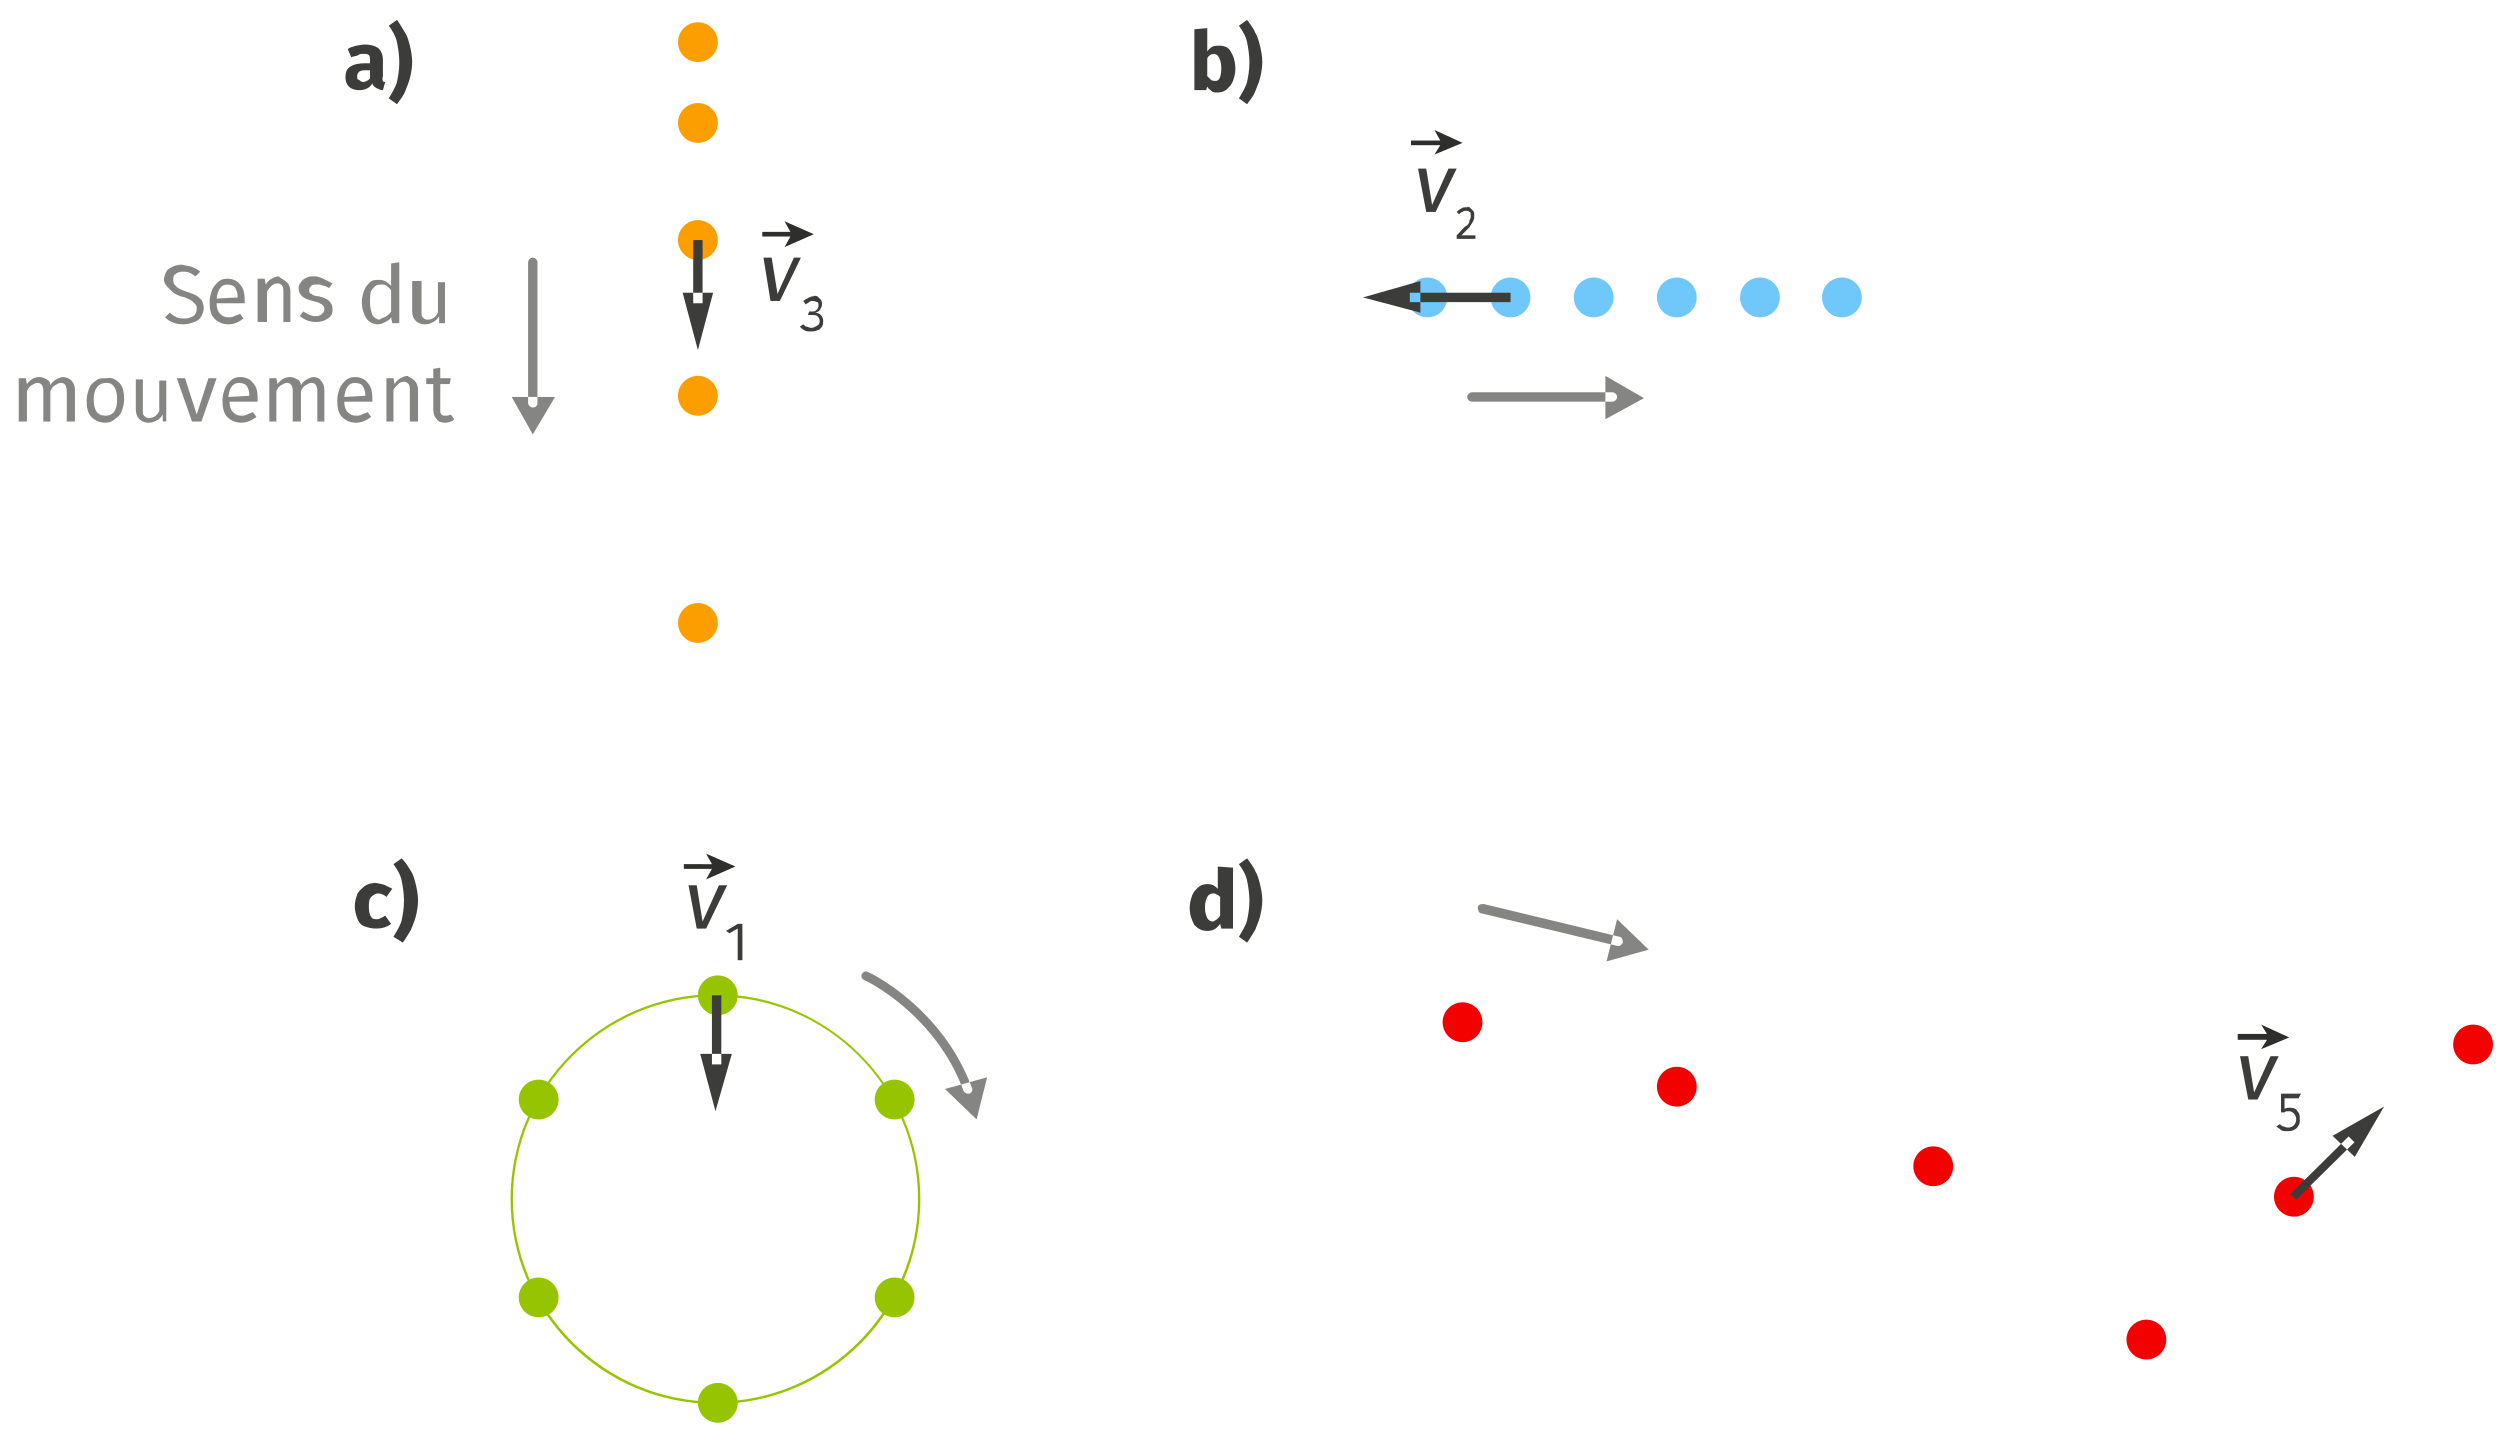<svg xmlns="http://www.w3.org/2000/svg" viewBox="0 0 213.5 122.9" enable-background="new 0 0 213.5 122.9"><style type="text/css">.st0{fill:#858584;} .st1{fill:#3C3C3B;} .st2{fill:#70C7F9;} .st3{fill:#FC9E00;} .st4{fill:#97C400;} .st5{fill:#F30000;} .st6{fill:#2E2E2C;}</style><path d="M16.4 22.8c.2.1.5.2.7.4l-.4.4c-.2-.1-.4-.3-.5-.3-.2-.1-.4-.1-.6-.1-.3 0-.5.1-.6.2-.2.1-.2.3-.2.5 0 .1 0 .3.1.4.1.1.2.2.3.3.2.1.4.2.7.3.3.1.6.2.8.3s.4.3.5.4c.1.2.2.4.2.7 0 .3-.1.5-.2.7-.1.2-.3.4-.6.5-.3.1-.6.2-.9.2-.7 0-1.2-.2-1.6-.6l.4-.4c.2.2.4.3.6.4s.4.1.7.1c.3 0 .5-.1.7-.2.2-.1.3-.4.3-.6 0-.2 0-.3-.1-.4-.1-.1-.2-.2-.3-.3s-.4-.2-.6-.3c-.5-.1-.9-.3-1.1-.5s-.7-.6-.7-1c0-.2.1-.5.2-.7s.3-.3.5-.4.5-.2.8-.2c.4.1.7.1.9.2zM20.9 25.9h-2.4c0 .4.1.7.3.9s.4.3.7.3c.2 0 .3 0 .5-.1s.3-.1.5-.2l.3.4c-.4.3-.8.5-1.3.5s-.9-.2-1.2-.5-.4-.8-.4-1.4c0-.4.1-.7.2-1 .1-.3.3-.5.5-.7s.5-.3.8-.3c.5 0 .9.2 1.1.5.3.3.4.8.4 1.3 0 .1 0 .2 0 .3zm-.6-.5c0-.4-.1-.6-.2-.8-.1-.2-.4-.3-.7-.3-.5 0-.8.4-.9 1.2l1.8-.1zM24.5 24.1c.2.2.3.5.3.8v2.6h-.6V25c0-.3 0-.4-.1-.6-.1-.1-.2-.2-.4-.2s-.4.1-.5.2c-.1.1-.3.3-.4.5v2.6H22v-3.7h.6l.1.5c.1-.2.3-.4.5-.5.2-.1.4-.2.6-.2.2.2.5.3.7.5zM27.8 23.9c.2.1.4.2.6.3l-.3.4c-.2-.1-.3-.2-.5-.2-.2-.1-.3-.1-.5-.1s-.4 0-.5.1-.2.2-.2.4.1.3.2.3c.1.1.3.2.6.2.4.1.7.2.9.4.2.2.3.4.3.7 0 .4-.1.6-.4.8-.3.2-.6.3-1 .3-.6 0-1-.2-1.4-.5l.3-.4c.3.2.7.4 1 .4.2 0 .4 0 .6-.2.1-.1.2-.2.2-.4 0-.1 0-.2-.1-.3-.1-.1-.1-.1-.3-.2-.1-.1-.3-.1-.6-.2-.4-.1-.7-.2-.9-.4-.2-.2-.3-.4-.3-.7 0-.2.1-.4.2-.5.1-.2.3-.3.5-.4s.4-.1.7-.1.7.2.9.3zM34.1 22.4v5.2h-.6l-.1-.5c-.1.2-.3.3-.5.4-.2.1-.4.2-.6.2-.4 0-.8-.2-1-.5-.2-.3-.4-.8-.4-1.4 0-.4.1-.7.2-1s.3-.5.5-.7c.2-.2.5-.2.8-.2.4 0 .7.2 1 .5v-1.9l.7-.1zM33 27c.1-.1.3-.2.4-.4v-1.8c-.1-.2-.3-.3-.4-.4-.1-.1-.3-.1-.5-.1-.3 0-.5.1-.7.4-.2.2-.2.6-.2 1.1 0 .5.1.8.2 1.1.1.2.4.4.6.4.3-.2.5-.2.6-.3zM38.1 27.6h-.6V27c-.1.2-.3.4-.5.5-.2.1-.4.2-.7.2-.3 0-.6-.1-.8-.3-.2-.2-.3-.5-.3-.8V24h.8v2.6c0 .3 0 .4.1.5.1.1.2.2.4.2.4 0 .7-.2.9-.6v-2.6h.6v3.5zM6.1 32.5c.2.2.3.5.3.8V36h-.7v-2.6c0-.5-.2-.7-.5-.7-.2 0-.3.1-.5.2s-.3.3-.4.5V36h-.6v-2.6c0-.5-.2-.7-.5-.7-.2 0-.3.1-.5.2s-.3.3-.4.5V36h-.7v-3.7h.6l.1.5c.3-.4.6-.6 1.1-.6.2 0 .4.1.6.2.2.1.3.3.3.5.1-.2.3-.4.5-.5s.4-.2.6-.2c.2 0 .5.1.7.3zM10.2 32.7c.3.3.4.8.4 1.4 0 .4-.1.7-.2 1-.1.3-.3.5-.6.7-.2.2-.5.3-.8.3-.5 0-.9-.2-1.2-.5-.3-.3-.4-.8-.4-1.4 0-.4.1-.7.2-1 .1-.3.3-.5.6-.7.2-.2.5-.2.9-.2.4-.1.8.1 1.1.4zM8 34.1c0 .9.3 1.4 1 1.4s1-.5 1-1.4c0-.9-.3-1.4-.9-1.4-.7 0-1.1.5-1.1 1.4zM14.5 36h-.6v-.6c-.1.2-.3.4-.5.5-.2.1-.4.2-.7.2-.3 0-.6-.1-.8-.3-.2-.2-.3-.5-.3-.8v-2.6h.6V35c0 .3 0 .4.1.5.1.1.2.2.4.2.4 0 .7-.2.9-.6v-2.6h.6V36zM18.5 32.3L17.2 36h-.8l-1.3-3.7h.7l1 3.1 1-3.1h.7zM22 34.3h-2.4c0 .4.1.7.3.9s.4.3.7.3c.2 0 .3 0 .5-.1s.3-.1.5-.2l.3.4c-.4.3-.8.5-1.3.5s-.9-.2-1.2-.5-.4-.8-.4-1.4c0-.4.1-.7.2-1 .1-.3.3-.5.5-.7s.5-.3.8-.3c.5 0 .9.2 1.1.5.3.3.4.7.4 1.3 0 .1 0 .2 0 .3zm-.7-.5c0-.4-.1-.6-.2-.8-.1-.2-.4-.3-.7-.3-.5 0-.8.4-.9 1.2l1.8-.1zM27.4 32.5c.2.2.3.5.3.8V36h-.6v-2.6c0-.5-.2-.7-.5-.7-.2 0-.3.1-.5.2s-.3.3-.4.5V36H25v-2.6c0-.5-.2-.7-.5-.7-.2 0-.3.1-.5.2s-.3.3-.4.5V36H23v-3.7h.6l.1.5c.3-.4.6-.6 1.1-.6.2 0 .4.1.6.2.2.1.3.3.3.5.1-.2.3-.4.5-.5s.4-.2.6-.2c.2 0 .5.1.6.3zM31.8 34.3h-2.4c0 .4.1.7.3.9s.4.3.7.3c.2 0 .3 0 .5-.1s.3-.1.5-.2l.3.4c-.4.3-.8.5-1.3.5s-.9-.2-1.2-.5-.4-.8-.4-1.4c0-.4.1-.7.2-1 .1-.3.3-.5.5-.7s.5-.3.8-.3c.5 0 .9.2 1.1.5.3.3.4.8.4 1.3 0 .1 0 .2 0 .3zm-.6-.5c0-.4-.1-.6-.2-.8-.1-.2-.4-.3-.7-.3-.5 0-.8.4-.9 1.2l1.8-.1zM35.4 32.5c.2.2.3.5.3.8V36H35v-2.6c0-.3 0-.4-.1-.6-.1-.1-.2-.2-.4-.2s-.4.1-.5.2c-.1.1-.3.3-.4.5V36H33v-3.7h.6l.1.5c.1-.2.3-.4.5-.5.2-.1.4-.2.6-.2.1.1.4.2.6.4zM38.8 35.8c-.2.2-.5.3-.8.3-.3 0-.6-.1-.7-.3-.2-.2-.3-.5-.3-.8v-2.2h-.6v-.5h.6v-.8l.6-.1v.9h.9l-.1.5h-.8V35c0 .2 0 .3.1.4.1.1.2.1.3.1.1 0 .3 0 .5-.1l.3.4z" class="st0"/><path d="M32.7 6.9c0 .1.1.1.2.1l-.2.7c-.2 0-.4-.1-.6-.2-.1-.1-.3-.2-.3-.4-.2.4-.6.6-1.1.6-.4 0-.7-.1-.9-.3-.2-.2-.3-.5-.3-.8 0-.4.1-.7.4-.9.3-.2.7-.3 1.3-.3h.4v-.2c0-.2 0-.4-.1-.5-.1-.1-.3-.1-.5-.1-.1 0-.3 0-.4.1s-.5.1-.6.2l-.3-.7c.2-.2.5-.2.7-.3.2 0 .5-.1.7-.1.5 0 .9.1 1.2.3.2.2.4.5.4 1v1.4c-.1.3 0 .4 0 .4zm-1.1-.2V6h-.3c-.3 0-.4 0-.6.1-.1.1-.2.2-.2.4 0 .1 0 .3.1.3s.2.2.4.2.4-.1.6-.3zM34.6 2.8c.2.3.3.7.4 1.1.1.4.2.9.2 1.4 0 .5-.1 1-.2 1.4-.1.4-.3.8-.4 1.1s-.4.7-.7 1.1l-.7-.5c.3-.5.6-1 .7-1.4.1-.5.2-1 .2-1.7 0-.6-.1-1.2-.2-1.7s-.4-1-.7-1.4l.7-.5c.3.4.5.8.7 1.1zM105.1 4.4c.2.3.4.8.4 1.5 0 .4-.1.7-.2 1-.1.3-.3.5-.5.7s-.5.3-.8.3c-.2 0-.4 0-.5-.1s-.3-.2-.4-.4l-.1.3h-1V2.5l1.1-.1v2c.1-.2.3-.3.4-.4.2-.1.4-.1.6-.1.4 0 .8.1 1 .5zm-.8 1.4c0-.4-.1-.7-.2-.9-.1-.2-.3-.3-.4-.3-.2 0-.5.1-.6.4v1.5c.1.1.2.2.3.3.1.1.2.1.3.1.4.1.6-.3.6-1.1zM107.2 2.8c.2.3.3.7.4 1.1.1.4.2.9.2 1.4 0 .5-.1 1-.2 1.4-.1.4-.3.8-.4 1.1s-.4.7-.7 1.1l-.7-.5c.3-.5.6-1 .7-1.4.1-.5.2-1 .2-1.7 0-.6-.1-1.2-.2-1.7s-.4-1-.7-1.4l.7-.5c.3.4.6.8.7 1.1zM32.9 75.6c.2.1.4.2.6.3l-.5.7c-.2-.2-.5-.3-.7-.3-.2 0-.4.1-.6.3s-.2.5-.2.9.1.7.2.8c.1.2.3.2.5.2.1 0 .2 0 .3-.1.1 0 .2-.1.4-.2l.5.7c-.4.3-.8.4-1.3.4-.4 0-.7-.1-1-.2s-.5-.4-.6-.7c-.1-.3-.2-.6-.2-1s.1-.7.2-1c.1-.3.4-.5.6-.7.3-.2.6-.3 1-.3.4.1.6.1.8.2zM35.1 74.4c.2.3.3.7.4 1.1.1.4.2.9.2 1.4 0 .5-.1 1-.2 1.4-.1.4-.3.8-.4 1.1-.2.3-.4.7-.7 1.1l-.8-.5c.3-.5.6-1 .7-1.4.1-.5.2-1 .2-1.7 0-.6-.1-1.2-.2-1.7s-.4-1-.7-1.4l.7-.5c.4.4.6.8.8 1.1zM105.3 74.1v5.2h-1l-.1-.4c-.3.4-.6.6-1.1.6-.5 0-.8-.2-1.1-.5-.2-.4-.4-.8-.4-1.5 0-.4.1-.7.2-1 .1-.3.3-.5.5-.7s.5-.3.8-.3c.4 0 .6.1.9.4V74l1.3.1zm-1.1 4.1v-1.6c-.1-.1-.2-.2-.3-.2-.1-.1-.2-.1-.3-.1-.2 0-.4.1-.5.3-.1.2-.2.5-.2.9s.1.7.2.9c.1.2.3.3.5.3.2-.1.4-.2.6-.5zM107.2 74.4c.2.3.3.7.4 1.1.1.4.2.9.2 1.4 0 .5-.1 1-.2 1.4-.1.4-.3.8-.4 1.1-.2.3-.4.7-.7 1.1l-.7-.5c.3-.5.6-1 .7-1.4.1-.5.2-1 .2-1.7 0-.6-.1-1.2-.2-1.7s-.4-1-.7-1.4l.7-.5c.3.4.6.8.7 1.1z" class="st1"/><circle cx="121.9" cy="25.4" r="1.7" class="st2"/><circle cx="129" cy="25.4" r="1.7" class="st2"/><circle cx="136.1" cy="25.4" r="1.7" class="st2"/><circle cx="143.2" cy="25.4" r="1.7" class="st2"/><circle cx="150.3" cy="25.4" r="1.7" class="st2"/><circle cx="157.3" cy="25.4" r="1.7" class="st2"/><path d="M137.7 34.3h-12c-.2 0-.4-.2-.4-.4s.2-.4.4-.4h12c.2 0 .4.2.4.4s-.2.4-.4.4zM137.1 35.8l3.3-1.8-3.3-1.9z" class="st0"/><path d="M124.4 14.4l-1.8 3.7h-.8l-.7-3.7h.7l.5 3.1 1.4-3.1h.7zM125.5 17.7c.1.1.2.2.3.3s.1.2.1.4 0 .3-.1.5-.2.3-.3.5c-.2.2-.4.4-.7.7h1.2v.3h-1.6v-.3c.4-.4.6-.7.8-.8s.3-.3.3-.5c.1-.1.1-.3.1-.4 0-.1 0-.3-.1-.3-.1-.1-.2-.1-.3-.1-.1 0-.2 0-.3.1-.1 0-.2.1-.3.2l-.2-.2c.1-.1.2-.2.4-.3.1-.1.3-.1.5-.1 0-.1.1 0 .2 0zM120.4 25h8.6v.8h-8.6zM121.3 24l-4.9 1.4 4.9 1.3z" class="st1"/><circle cx="59.6" cy="3.6" r="1.7" class="st3"/><circle cx="59.6" cy="10.5" r="1.7" class="st3"/><circle cx="59.6" cy="20.5" r="1.7" class="st3"/><circle cx="59.6" cy="33.8" r="1.7" class="st3"/><circle cx="59.6" cy="53.2" r="1.7" class="st3"/><path d="M45.5 34.8c-.2 0-.4-.2-.4-.4v-12c0-.2.2-.4.4-.4s.4.2.4.4v12c0 .2-.1.4-.4.4zM43.7 33.9l1.8 3.2 1.9-3.2z" class="st0"/><path d="M68.4 22l-1.8 3.7h-.8l-.6-3.7h.7l.5 3.1 1.4-3.1h.6zM69.8 25.3c.1.1.2.2.3.3.1.1.1.3.1.4 0 .2-.1.3-.2.5-.1.1-.3.2-.4.2.2 0 .4.1.5.2.1.1.2.3.2.5s0 .3-.1.5c-.1.1-.2.3-.4.3-.2.1-.3.1-.6.1-.2 0-.4 0-.5-.1-.2-.1-.3-.2-.4-.3l.3-.2c.1.1.2.2.3.2.1 0 .2.1.4.1s.3-.1.5-.2.2-.3.2-.4c0-.2-.1-.3-.2-.4-.1-.1-.3-.1-.5-.1H69l.1-.3h.2c.2 0 .3 0 .4-.1.1-.1.2-.2.2-.4 0-.1 0-.3-.1-.3s-.2-.1-.4-.1c-.1 0-.2 0-.3.1s-.2.1-.3.2l-.2-.3c.3-.2.6-.4.9-.4 0-.1.2 0 .3 0zM59.2 20.5h.8v5.4h-.8zM58.3 25l1.3 4.9 1.3-4.9z" class="st1"/><path d="M61.1 119.9c-9.7 0-17.5-7.9-17.5-17.5s7.9-17.5 17.5-17.5 17.5 7.9 17.5 17.5-7.8 17.5-17.5 17.5zm0-34.8c-9.5 0-17.3 7.8-17.3 17.3s7.8 17.3 17.3 17.3 17.3-7.8 17.3-17.3-7.7-17.3-17.3-17.3z" class="st4"/><circle cx="61.3" cy="85" r="1.7" class="st4"/><circle cx="61.3" cy="119.8" r="1.7" class="st4"/><circle cx="76.4" cy="93.9" r="1.7" class="st4"/><circle cx="76.4" cy="110.8" r="1.7" class="st4"/><circle cx="46" cy="93.9" r="1.7" class="st4"/><circle cx="46" cy="110.8" r="1.7" class="st4"/><path d="M82.7 93.4c-.2 0-.3-.1-.4-.2-2.4-6.6-8.4-9.5-8.5-9.5-.2-.1-.3-.3-.2-.5.1-.2.3-.3.5-.2.3.1 6.4 3.1 8.9 9.9.1.2 0 .4-.2.5-.1 0-.1 0-.1 0zM80.7 93l2.7 2.6.9-3.6z" class="st0"/><path d="M62.1 75.6l-1.8 3.7h-.8l-.7-3.7h.7l.5 3.1 1.4-3.1h.7zM63.4 78.9V82H63v-2.7l-.7.4-.3-.2 1-.6h.4zM60.8 85h.8v5.9h-.8zM59.8 90l1.3 4.9 1.4-4.9z" class="st1"/><circle cx="124.9" cy="87.3" r="1.7" class="st5"/><circle cx="143.2" cy="92.8" r="1.7" class="st5"/><circle cx="165.1" cy="99.6" r="1.7" class="st5"/><circle cx="183.3" cy="114.4" r="1.7" class="st5"/><circle cx="195.9" cy="102.2" r="1.7" class="st5"/><circle cx="211.2" cy="89.2" r="1.7" class="st5"/><path d="M138.2 80.8c-.1 0-.1 0 0 0L126.5 78c-.2 0-.3-.3-.3-.5s.2-.3.5-.3l11.6 2.8c.2 0 .3.3.3.5-.1.2-.3.3-.4.3zM137.2 82.1l3.6-1-2.7-2.6z" class="st0"/><path d="M194.6 90.2l-1.8 3.7h-.8l-.7-3.7h.7l.5 3.1 1.4-3.1h.7zM196.3 93.8h-1.2v.9c.2-.1.3-.1.5-.1.3 0 .5.1.6.3.2.2.2.4.2.7 0 .2 0 .4-.1.5-.1.2-.2.3-.4.4-.2.1-.4.1-.6.1-.2 0-.4 0-.5-.1-.1-.1-.3-.2-.4-.3l.3-.2c.1.1.2.2.3.2.1 0 .2.1.4.1s.4-.1.5-.2c.1-.1.2-.3.2-.5s-.1-.4-.2-.5-.2-.2-.4-.2c-.1 0-.2 0-.2 0-.1 0-.1 0-.2.1h-.3v-1.6h1.7l-.2.4zM195.6 101.97l4.97-4.92.5.5-5 4.92zM201.1 98.8l2.5-4.3-4.4 2.5z" class="st1"/><g id="XMLID_29_"><path id="XMLID_26_" d="M67.5 19.8l-.5-.9 2.5 1.1-2.5 1.1.5-.9h-2.4v-.4z" class="st6"/></g><g id="XMLID_1_"><path id="XMLID_3_" d="M60.8 73.8l-.5-.9 2.5 1.1-2.5 1.1.5-.9h-2.4v-.4z" class="st6"/></g><g id="XMLID_5_"><path id="XMLID_6_" d="M123 12l-.5-.9 2.4 1.1-2.4 1 .5-.8h-2.5V12z" class="st6"/></g><g id="XMLID_8_"><path id="XMLID_9_" d="M193.6 88.3l-.5-.8 2.4 1.1-2.4 1 .5-.8h-2.5v-.5z" class="st6"/></g></svg>